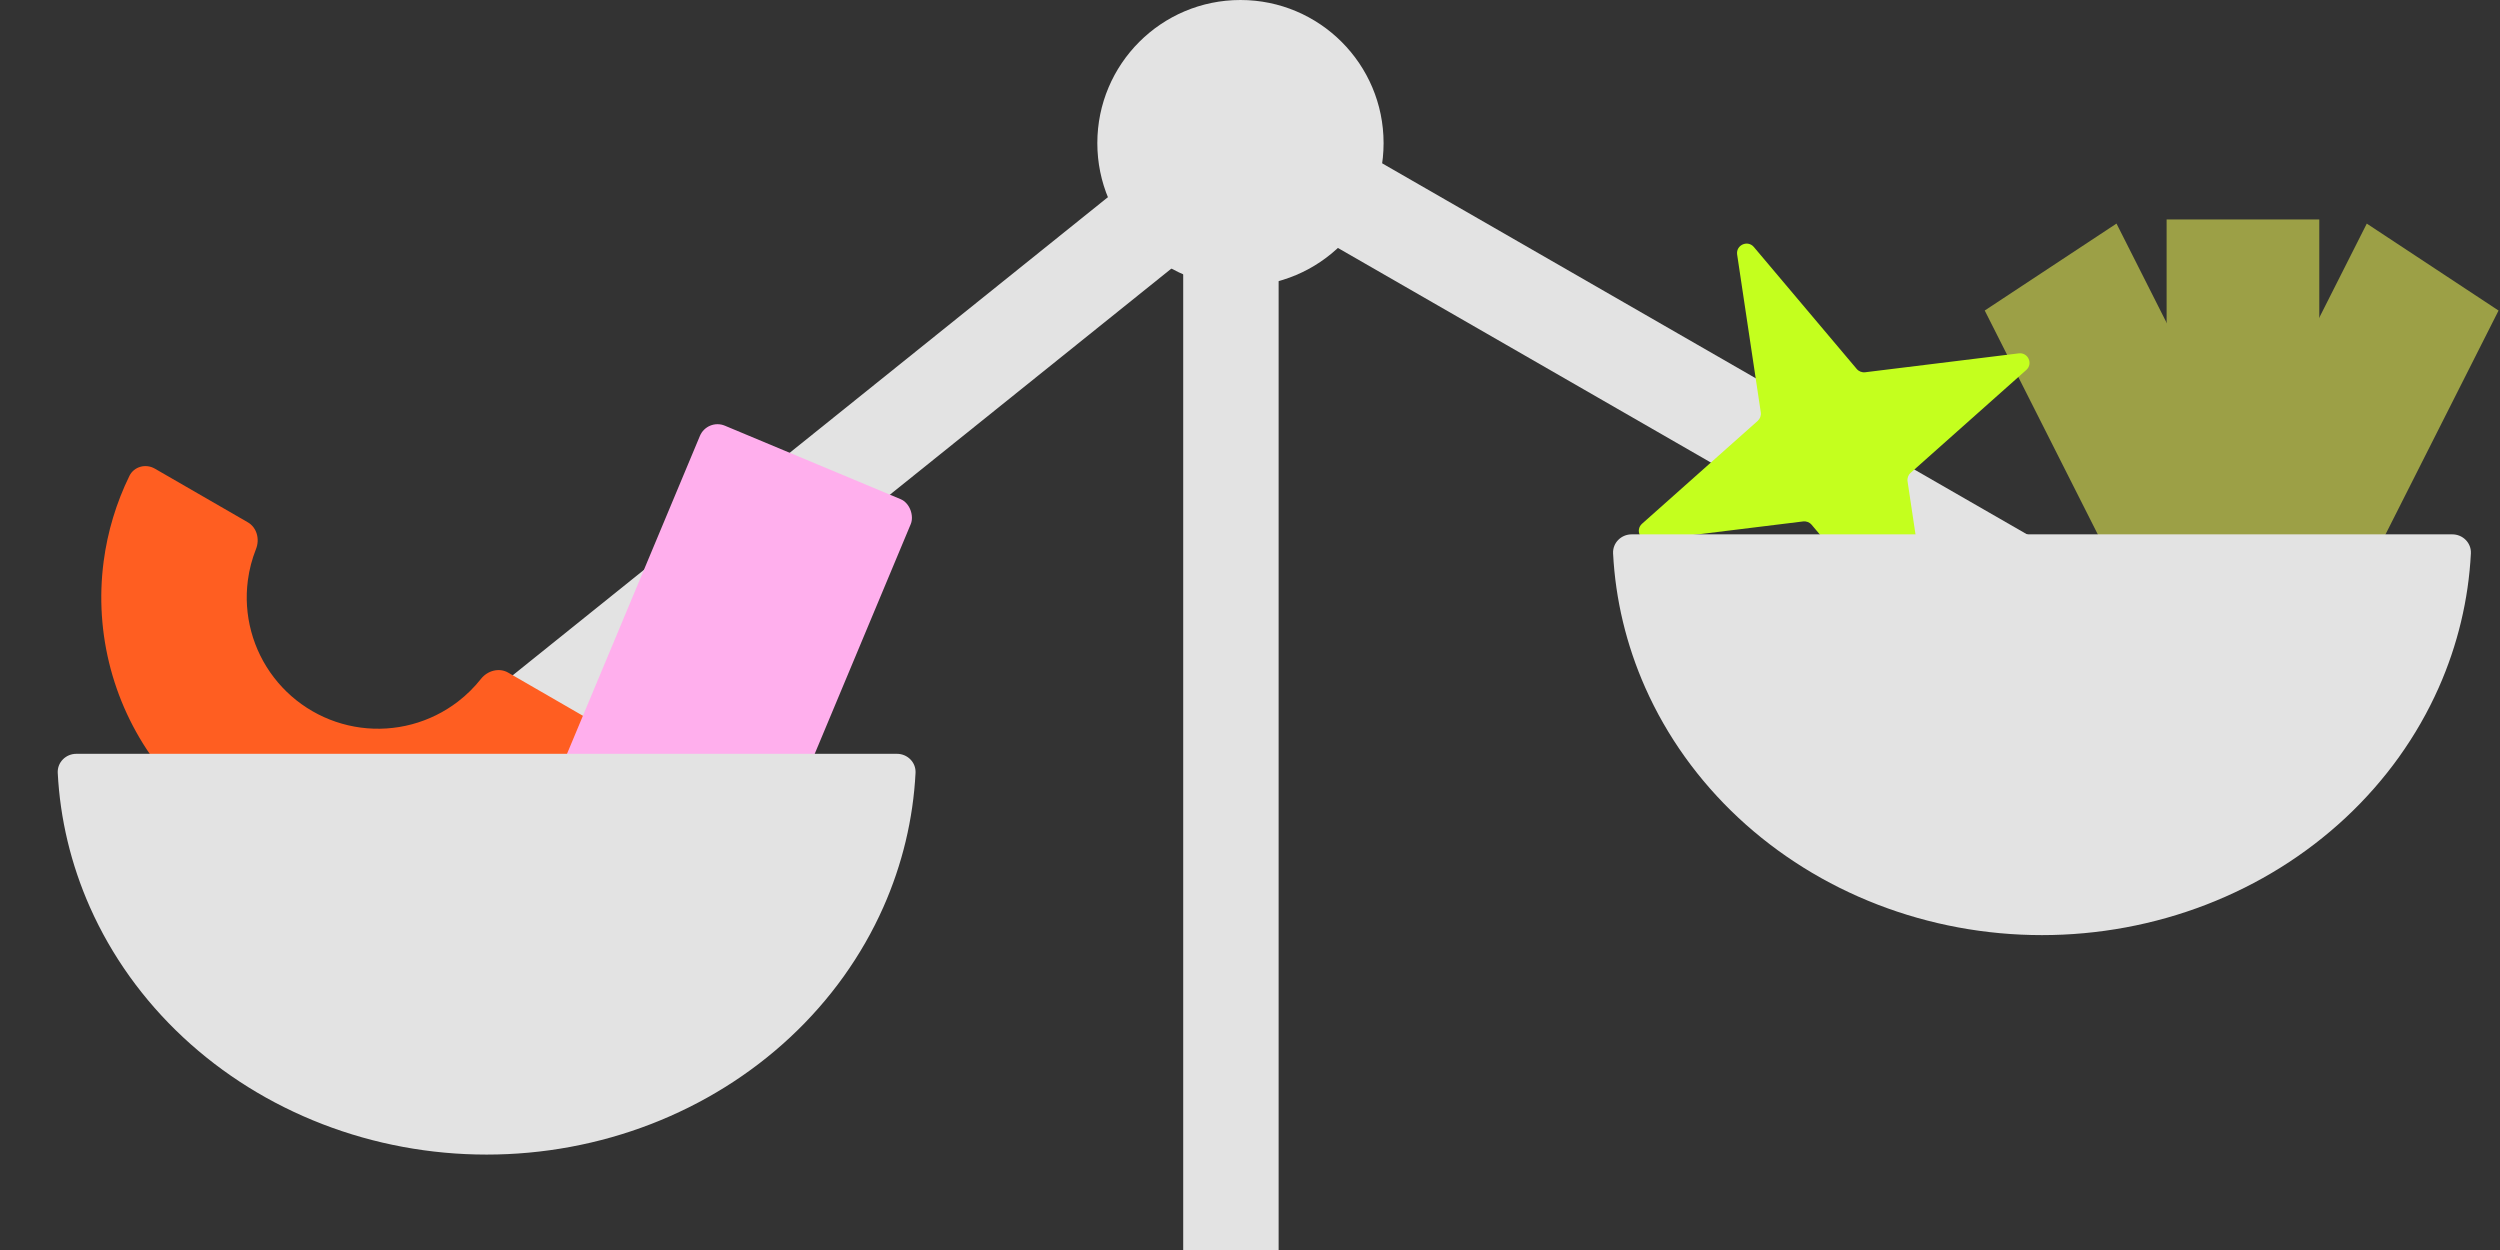 <?xml version="1.0" encoding="UTF-8"?> <svg xmlns="http://www.w3.org/2000/svg" width="262" height="131" viewBox="0 0 262 131" fill="none"><rect x="0" y="0" width="262" height="131" fill="#333333" stroke="none"/> <path d="M225 69L131.145 15L44 85" stroke="#E3E3E3" stroke-width="10"></path> <path d="M62.997 76.115C63.954 76.667 64.287 77.895 63.67 78.811C61.921 81.409 59.761 83.71 57.269 85.622C54.248 87.94 50.799 89.641 47.12 90.627C43.442 91.612 39.605 91.864 35.83 91.367C32.054 90.87 28.413 89.634 25.115 87.73C21.817 85.825 18.926 83.29 16.608 80.269C14.289 77.248 12.589 73.799 11.603 70.121C10.617 66.442 10.366 62.605 10.863 58.83C11.273 55.716 12.185 52.694 13.56 49.88C14.046 48.888 15.275 48.562 16.232 49.115L25.969 54.736C26.925 55.289 27.238 56.508 26.83 57.535C26.412 58.588 26.124 59.691 25.976 60.819C25.74 62.61 25.859 64.43 26.327 66.175C26.794 67.92 27.601 69.556 28.701 70.989C29.8 72.423 31.172 73.625 32.736 74.528C34.301 75.432 36.028 76.018 37.819 76.254C39.61 76.49 41.43 76.37 43.175 75.903C44.92 75.435 46.556 74.629 47.989 73.529C48.892 72.836 49.704 72.035 50.406 71.147C51.091 70.28 52.304 69.941 53.261 70.493L62.997 76.115Z" fill="#FF5E21"></path> <rect x="74.121" y="43.841" width="23.951" height="52.78" rx="2" transform="rotate(22.686 74.121 43.841)" fill="#FFAFED"></rect> <rect width="16.538" height="29.038" transform="matrix(0.835 -0.551 0.451 0.893 208 32.542)" fill="#9CA046"></rect> <rect x="227.061" y="23" width="16" height="30" fill="#9CA046"></rect> <rect x="248.061" y="40" width="19" height="27" transform="rotate(90 248.061 40)" fill="#9CA046"></rect> <rect width="16.538" height="29.038" transform="matrix(0.835 0.551 -0.451 0.893 248.039 23.434)" fill="#9CA046"></rect> <path d="M182.053 26.681C181.904 25.684 183.156 25.117 183.806 25.888L194.584 38.666C194.802 38.924 195.136 39.054 195.471 39.013L211.568 37.032C212.542 36.913 213.088 38.12 212.355 38.772L200.237 49.552C199.984 49.776 199.862 50.113 199.912 50.447L202.389 66.979C202.539 67.976 201.286 68.542 200.636 67.772L189.858 54.994C189.64 54.736 189.307 54.605 188.972 54.646L172.874 56.627C171.9 56.747 171.354 55.539 172.087 54.887L184.206 44.108C184.458 43.883 184.58 43.547 184.53 43.212L182.053 26.681Z" fill="#C4FF1E"></path> <path d="M94 79C95.105 79 96.005 79.896 95.949 80.999C95.702 85.832 94.562 90.594 92.575 95.073C90.313 100.168 86.998 104.798 82.82 108.698C78.641 112.599 73.68 115.692 68.221 117.803C62.761 119.914 56.91 121 51 121C45.09 121 39.239 119.914 33.779 117.803C28.32 115.692 23.359 112.599 19.18 108.698C15.002 104.798 11.687 100.168 9.425 95.073C7.438 90.594 6.298 85.832 6.051 80.999C5.995 79.896 6.895 79 8 79L51 79H94Z" fill="#E3E3E3"></path> <path d="M257 56C258.105 56 259.005 56.896 258.949 57.999C258.702 62.832 257.562 67.594 255.575 72.073C253.313 77.168 249.998 81.798 245.82 85.698C241.641 89.599 236.68 92.692 231.221 94.803C225.761 96.914 219.909 98 214 98C208.091 98 202.239 96.914 196.779 94.803C191.32 92.692 186.359 89.599 182.18 85.698C178.002 81.798 174.687 77.168 172.425 72.073C170.438 67.594 169.298 62.832 169.051 57.999C168.995 56.896 169.895 56 171 56L214 56H257Z" fill="#E3E3E3"></path> <circle cx="130" cy="15" r="15" fill="#E3E3E3"></circle> <rect x="124" y="13" width="10" height="118" fill="#E3E3E3"></rect> </svg> 
